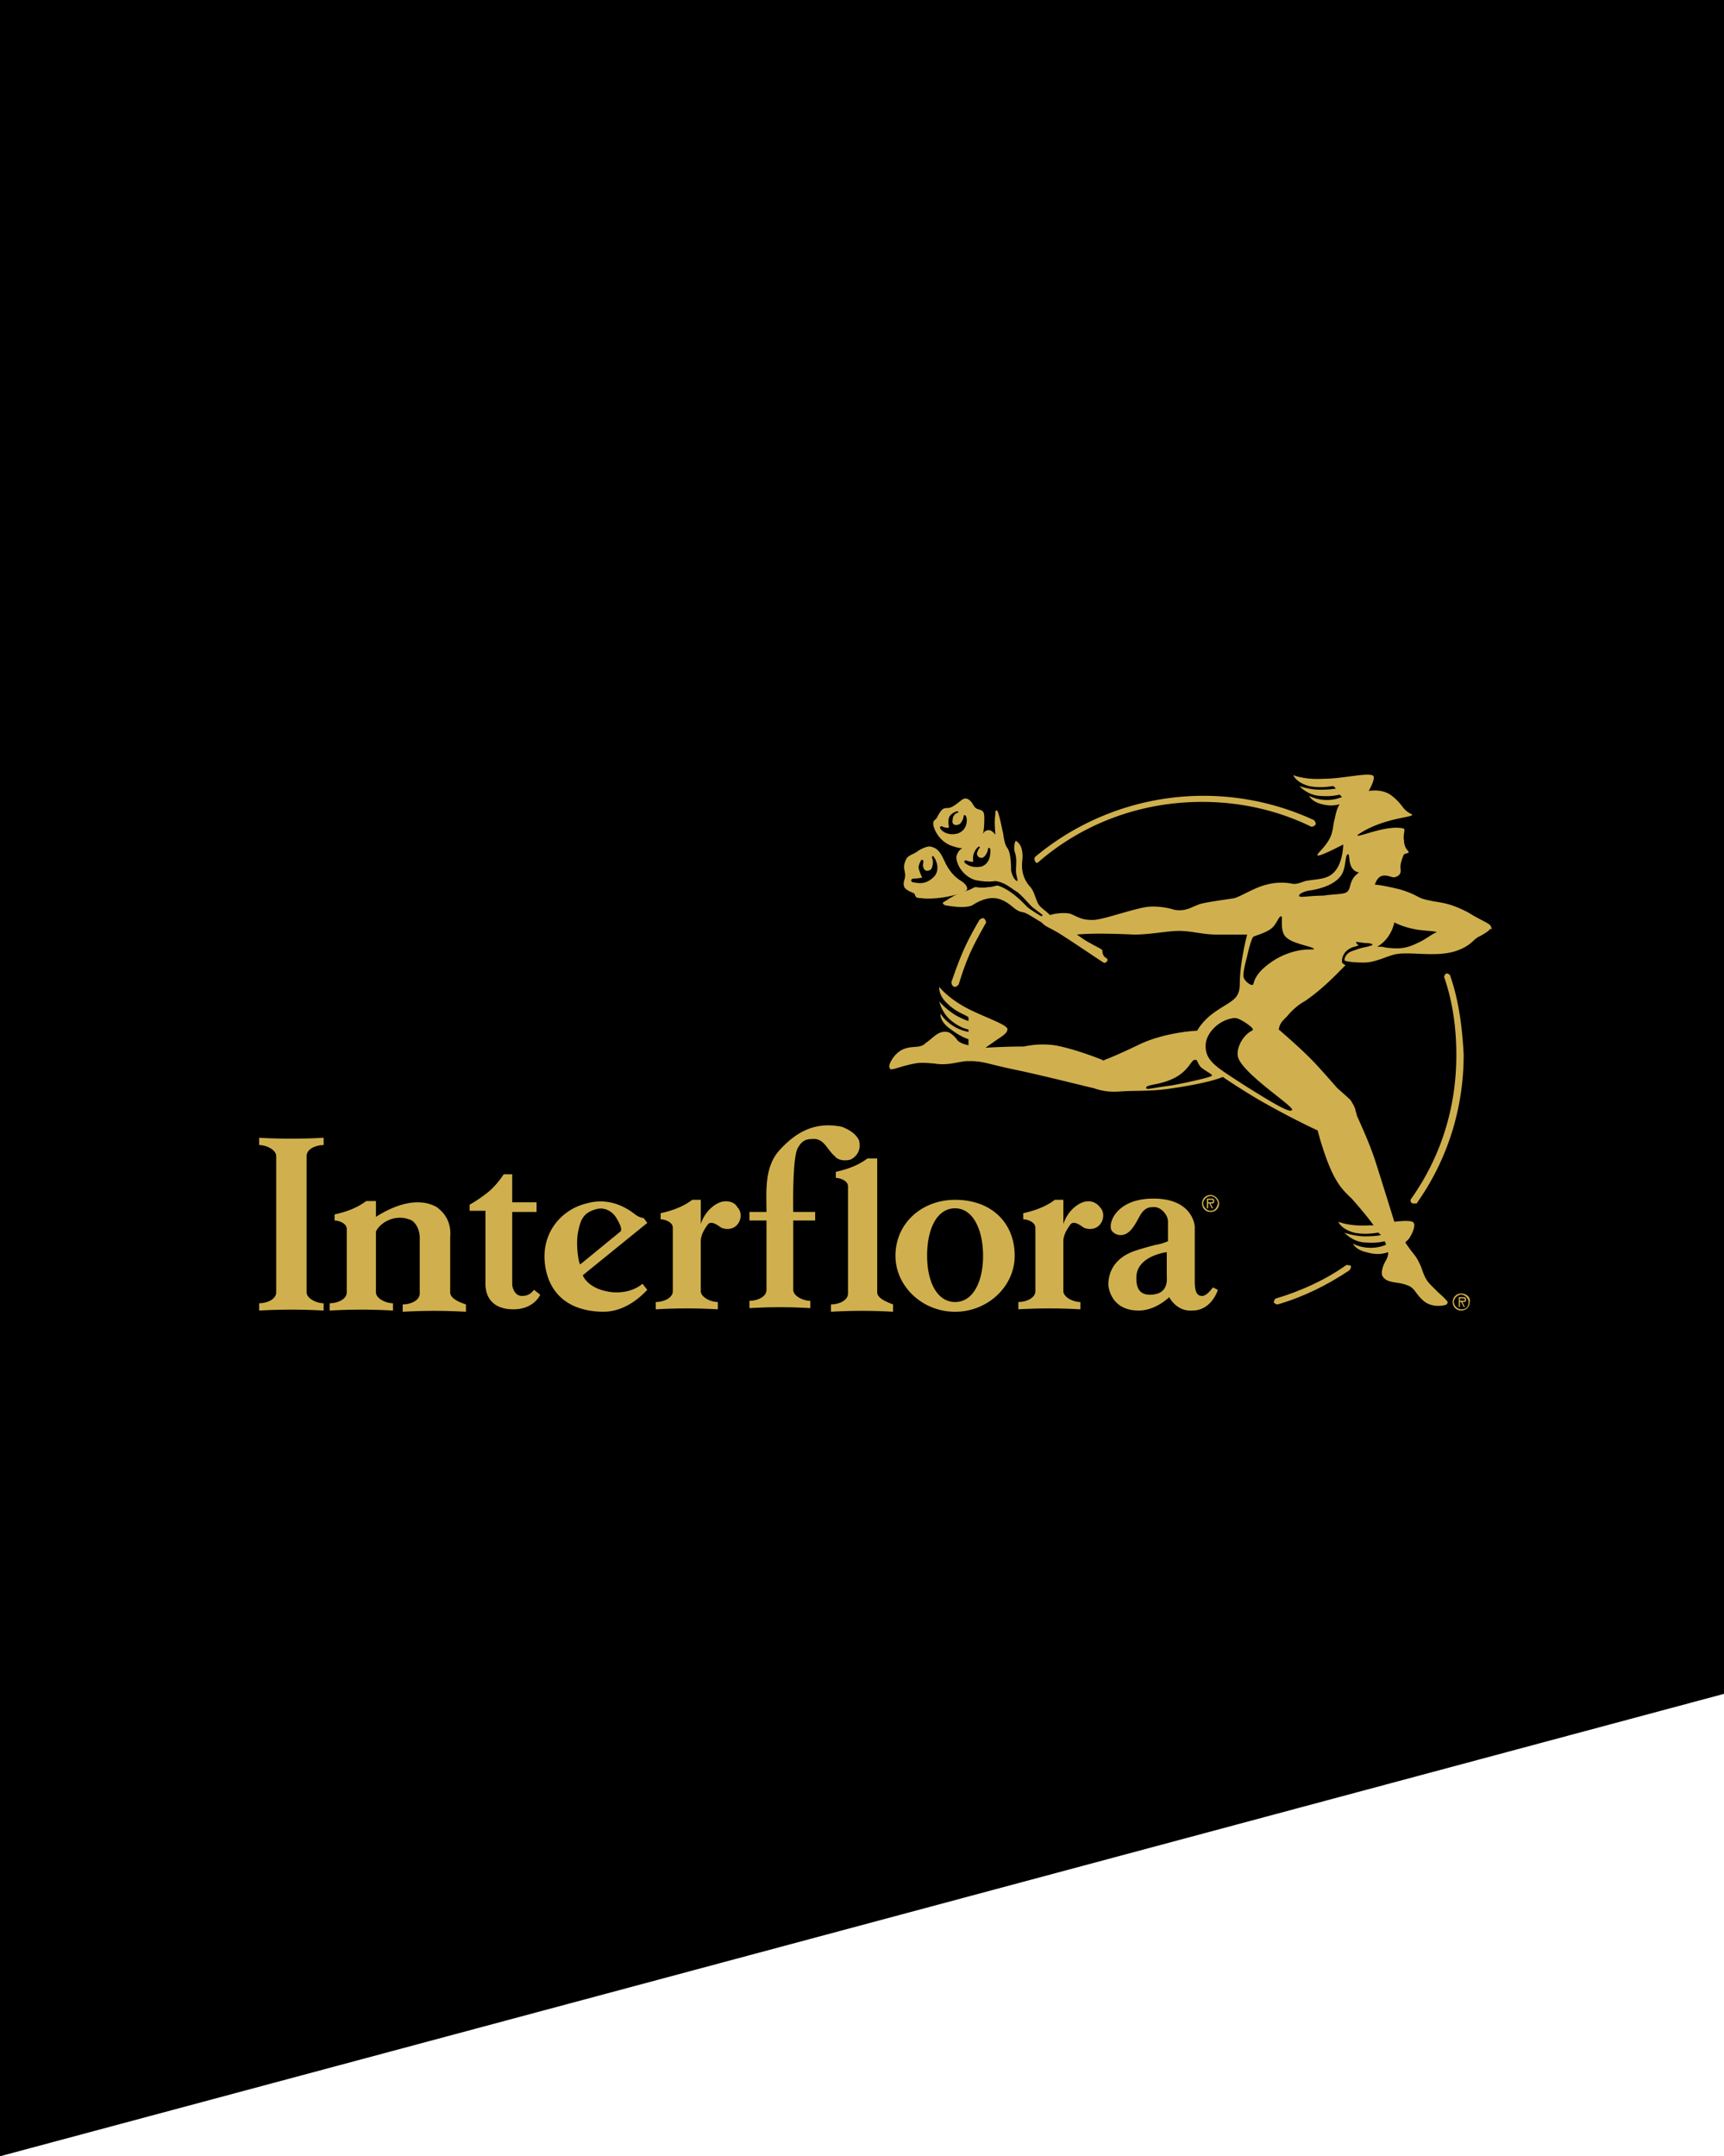 <svg xmlns="http://www.w3.org/2000/svg" xml:space="preserve" width="103.005" height="128.813" viewBox="254.497 308.441 103.005 128.813"><path d="m254.497 437.254 103.005-27.624V308.441H254.497z"/><g fill="#D0B04E"><path d="M327.044 380.189c0-.146-.072-.146-.218-.146h-.219v.582h.073v-.291h.072l.146.291h.073l-.146-.291c.147.001.219.001.219-.145m-.363.146v-.218h.146c.072 0 .146 0 .146.072 0 .073-.073.073-.146.073h-.146zm.145-.509c-.291 0-.509.218-.509.509s.218.509.509.509.509-.218.509-.509-.291-.509-.509-.509m0 .945c-.219 0-.437-.219-.437-.437s.218-.437.437-.437c.218 0 .436.219.436.437-.072.292-.218.437-.436.437M281.394 385.641v-3.271c.072-.8-.219-1.381-.8-1.817-1.163-.654-2.617-.072-3.635.582v-.945h-.581c-.582.437-1.236.654-1.891.8v.363c.218 0 .728.146.728.509v3.78c0 .437-.582.654-1.019.654v.437a32.643 32.643 0 0 1 3.78 0v-.437c-.436 0-1.018-.291-1.018-.654v-3.635c.291-.581 1.163-1.018 1.963-.727.363.072.654.581.654 1.09v3.344c0 .437-.582.654-1.018.654v.437a33.078 33.078 0 0 1 3.779 0v-.437c-.433-.146-.942-.363-.942-.727m4.288.218c-.509 0-.581-.654-.581-.654v-4.361h1.454v-.581h-1.454v-1.672h-.509s-.363.581-.872 1.018a8.176 8.176 0 0 1-1.163.799v.364h.944v4.361c0 .8.437 1.526 1.672 1.526 1.236 0 1.6-.872 1.6-.872l-.363-.291c-.146.145-.292.363-.728.363m5.452-.218c-1.526-.146-1.817-1.018-1.817-1.018l3.854-3.126-.219-.291s-.218 0-.509-.218-1.381-1.091-2.907-.654c-1.527.363-2.908 1.89-2.399 4.071.509 2.107 2.399 2.398 3.417 2.398 1.454 0 2.472-1.163 2.617-1.309l-.291-.363c.071-.072-.51.583-1.746.51m-2.107-3.561c.145-.728.29-1.163 1.018-1.382.654-.218 1.09.219 1.235.437s.437.727.291.872l-2.399 1.963c-.073.072-.291-1.091-.145-1.89m8.504-1.818c-.582.218-1.018.799-1.163 1.308v-1.453h-.509c-.582.436-1.236.654-1.891.8v.363c.219 0 .728.146.728.509v3.78c0 .436-.582.653-1.018.653v.437a31.83 31.83 0 0 1 3.707 0v-.437c-.437 0-1.018-.29-1.018-.653v-2.98c0-.364.218-.728.436-1.019.219-.218.582.073.8.219.363.146.8.072 1.018-.291.146-.218.218-.654-.072-.945-.145-.291-.582-.436-1.018-.291m21.663 0c-.582.218-1.018.799-1.163 1.308v-1.453h-.509c-.582.436-1.236.654-1.891.8v.363c.219 0 .728.146.728.509v3.78c0 .436-.582.653-1.018.653v.437a31.83 31.83 0 0 1 3.707 0v-.437c-.437 0-1.018-.29-1.018-.653v-2.98c0-.364.218-.728.437-1.019.218-.218.581.073.799.219.363.146.8.072 1.018-.291.146-.218.219-.654-.072-.945-.219-.291-.583-.436-1.018-.291m-12.286 5.379V377.645h-.582c-.581.436-1.235.654-1.89.8v.363c.218 0 .727.146.727.509v6.396c0 .437-.581.654-1.018.654v.437a31.847 31.847 0 0 1 3.708 0v-.437c-.363-.145-.945-.362-.945-.726m-1.599-7.923c.437-.218.654-.654.509-1.163-.218-.436-.654-.654-1.018-.8-1.453-.29-2.616.146-3.779 1.454-.873 1.018-.728 2.472-.728 3.635h-1.018v.509h1.018v4.144c0 .437-.581.654-1.018.654v.437a30.195 30.195 0 0 1 3.635 0v-.437c-.437 0-1.018-.291-1.018-.654v-4.144h1.309v-.509h-1.309s-.073-3.344.291-3.853c.29-.509.581-.509 1.018-.509.581.072.727.654 1.163 1.018.218.291.655.291.945.218m6.252 2.399c-1.963 0-3.562 1.381-3.562 3.344 0 1.817 1.599 3.344 3.562 3.344s3.562-1.526 3.562-3.344c-.001-1.963-1.382-3.344-3.562-3.344m0 6.105c-1.091 0-1.672-1.235-1.672-2.762 0-1.6.581-2.835 1.672-2.835 1.09 0 1.672 1.309 1.672 2.835s-.582 2.762-1.672 2.762m14.757-.363c-.291 0-.437-.218-.437-.872v-3.271s-.072-1.672-2.472-1.672c-2.035 0-2.617 1.236-2.544 1.745 0 .218.291.436.581.436.582 0 .873-.654 1.163-1.163.291-.509.582-.509.873-.509.363 0 .799.437.799.873v1.163s-.29.145-.727.218c-.581.146-1.309.363-1.454.437-.146.072-1.381.509-1.381 1.962 0 0 .073 1.527 1.817 1.527 1.018 0 1.817-.8 1.817-.8s.437.872 1.381.8c1.163 0 1.526-1.236 1.526-1.236l-.29-.146c-.071.073-.362.508-.652.508m-2.109-1.235c0 .218.146 1.163-1.018 1.163-.8 0-.8-.728-.8-1.018 0-1.309 1.817-1.526 1.817-1.526zm-54.228-8.215v.437c.437 0 1.018.291 1.018.654v8.142c0 .437-.581.654-1.018.654v.437a33.915 33.915 0 0 1 3.853 0v-.437c-.436 0-1.018-.291-1.018-.654V377.5c0-.437.582-.654 1.018-.654v-.437c-1.236.073-2.69.073-3.853 0M311.561 367.395c.072 0 .146-.072.218-.146.509-1.672.872-2.326 1.6-3.635.072-.072 0-.218-.073-.29-.072-.073-.218 0-.29.072-.8 1.381-1.091 2.035-1.672 3.707-.001.147.071.292.217.292m29.586-.654c0-.072-.146-.146-.218-.146-.073 0-.146.146-.146.219.509 1.453.727 3.053.727 4.652 0 3.198-.945 6.105-2.689 8.577-.072.073-.072.219.072.291h.146c.073 0 .146 0 .146-.072 1.745-2.472 2.763-5.525 2.763-8.796-.075-1.599-.292-3.271-.801-4.725m-24.716-6.76c.073 0 .073 0 .146-.073 2.617-2.253 6.033-3.562 9.741-3.562 2.326 0 4.507.509 6.47 1.453.072.073.218 0 .29-.072.073-.072 0-.218-.072-.291a15.7 15.7 0 0 0-16.646 2.181c-.073.073-.073.219 0 .291-.001.073.071.073.071.073M342.092 386.078c0-.146-.073-.146-.219-.146h-.218v.581h.072v-.291h.073l.146.291h.072l-.146-.291c.147 0 .22 0 .22-.144m-.364.144v-.218h.146c.073 0 .146 0 .146.073 0 .072-.072.072-.146.072h-.146zm.073-.508a.497.497 0 0 0-.509.509c0 .291.218.51.509.51s.509-.219.509-.51c.072-.291-.218-.509-.509-.509m0 .945a.47.47 0 0 1-.437-.437c0-.218.219-.436.437-.436s.437.218.437.436c-.001.291-.146.437-.437.437"/><path d="M339.184 364.778c-.581.291-1.018.364-1.672.291-.218 0-.363-.072-.509-.072h-.218c.872-.509 1.018-1.454 1.018-1.454s.509.291 1.381.437c.509.072.945.072 1.163.145-.363.144-.654.435-1.163.653m-4.361-2.979c-.291.072-.8.072-1.236.145-.509 0-1.163.073-1.308.073-.291 0-.219-.218.363-.363.581-.073 1.454-.291 1.89-.8.437-.437.291-1.381.509-1.381.146 0-.072.944.654 1.09-.727.508-.364 1.09-.872 1.236m-4.072 3.924c-1.308.8-1.308 1.381-1.381 1.526-.072.146-.581-.218-.581-.509s.072-.581.218-1.163c.146-.654.291-1.09.363-1.163.073-.072.727-.218 1.091-.509.29-.218.436-.727.581-.727s-.146.944.363 1.309c.437.363 1.6.509 1.6.654-.072.074-.945-.144-2.254.582m.946 9.014c-.072.219-.872-.218-2.835-1.453-1.672-1.091-2.398-1.454-2.326-2.472.072-.728.8-1.382 1.526-1.526.291-.073.437 0 .8.218.437.291.582.436.437.509-.582.291-1.018 1.163-.8 1.672.435 1.017 3.271 2.834 3.198 3.052m-4.798-2.035c0 .073-1.235.363-2.398.582-1.163.145-1.526.29-1.526.145 0-.218.799-.145 1.672-.581.872-.437 1.018-1.091 1.235-1.091s.073.073.363.437c.363.29.727.436.654.508m-13.739-12.503c-.582.146-.945-.146-1.019-.218-.072-.073 0-.146.073-.146.363.146.436.072.436.072s-.072-.291.073-.581c.072-.146.146-.219.218-.291.073-.073.146.072.073.072-.073.073-.073.146-.146.291 0 .291.291.363.436.218.146-.145.219-.363.219-.436 0-.146.146-.073.146 0 0 .074.072.801-.509 1.019m-1.454-1.963c-.582.146-.945-.146-1.018-.291-.073-.072 0-.146.072-.146.291.146.437.073.437.073s-.073-.363 0-.582c.072-.218.363-.363.436-.363.146-.072.146.073.073.073s-.291.146-.291.436c-.072.291.218.363.437.219a.798.798 0 0 0 .218-.437c0-.146.146-.072.146 0 .071.073.145.8-.51 1.018m31.695 5.379c-.219-.145-.582-.29-1.164-.653-1.235-.654-1.744-.582-2.326-.728-.799-.146-.581-.291-1.744-.654-1.163-.291-1.526-.291-1.526-.291.291-.872.872-.436 1.163-.436.291-.073.436-.218.363-.582 0-.363.218-.799.218-.799l.219-.073c.072 0 .072-.072 0-.146a.874.874 0 0 1-.219-.581c-.072-.363.073-.582 0-.728-1.018-.29-2.98.654-2.762.364 1.599-1.091 3.562-1.019 3.198-1.236-.582-.291-.437-.509-1.163-1.09-.363-.291-.872-.364-1.381-.291.072-.146.363-.654.29-.872-.146-.291-1.817.145-2.98.145-1.163.073-1.816-.218-1.816-.218s.145.437.944.654c.728.146 1.309 0 1.454 0l.146.146s-.291.072-.945.072-1.235-.218-1.235-.218.436.509 1.163.582c.8.072 1.235-.073 1.235-.073l.146.146c-1.091.437-1.963-.072-1.963-.072s.146.363.8.509c.582.145.945 0 1.018 0-.146.218-.218.509-.291.872-.072.218-.072.436-.145.727-.146.8-1.019 1.381-.873 1.454.146.072 1.526-.654 1.526-.654s0 .945-.436 1.526c-.437.582-1.018.509-1.817.654-.437.146-.582.218-.872.146a3.405 3.405 0 0 0-1.454.072c-.654.146-1.454.654-1.891.8-.363.073-1.599.219-2.107.363l-.363.146c-.291.146-.582.219-.8.219-.146 0-.291 0-.509-.073a4.43 4.43 0 0 0-1.091-.146c-.436 0-.727.073-1.526.291s-1.672.509-2.108.509c-.654 0-.8-.146-1.309-.363-.218-.073-.799-.073-1.235.072-.218-.218-.437-.363-.581-.509-.291-.29-.291-.872-.654-1.235a1.837 1.837 0 0 1-.437-1.236c0-.363.072-.436 0-.872s-.363-.581-.363-.581c-.073 0-.146.436-.073.654.146.436.073.727.073 1.163 0 .218.146.581.072.581-.072 0-.291-.218-.363-.654 0-.146 0-1.018-.218-1.309-.219-.29-.219-.799-.291-1.018-.146-.727-.291-1.309-.363-1.235-.073 0-.073.146-.073.291-.072.436 0 .872 0 1.163-.146-.219-.363-.364-.581-.219-.073 0-.073.073-.146.146.072-.363.072-.727.072-.945 0-.436-.145-.436-.363-.509-.218-.072-.218-.146-.363-.363s-.363-.363-.581-.218c-.219.146-.582.509-.873.509-.29 0-.363.072-.581.437-.146.363-.291.218-.291.509 0 .218.291 1.018 1.091 1.308.218.073.436.146.654.146-.146.073-.291.219-.364.509 0 .509.437 1.163 1.091 1.382.291.072.8.146 1.235.072.582.073.945.437 1.309.654.219.146.654.654.873.872.072.073.581.437.653.509l-.072.073c-.146-.073-.727-.437-.872-.582-.219-.218-.873-.944-1.672-1.235-.146-.073-.291.072-.654.072-.363.073-.654 0-.728 0-.146 0-.218.146-.799.291-.582.218-.945.509-1.091.582-.146.072-.072.145.072.218.073 0 1.091.218 1.6 0 .437-.291.872-.437 1.236-.437.363 0 .727.146 1.162.509.437.363.51.291.728.363.218.073.654.364 1.018.582.291.291.437.291.8.509.436.218 2.762 1.817 2.907 1.89.146.073.291-.145.219-.218-.073-.072-.219-.146-.219-.218-.072-.073-.072-.291-.072-.291 0-.072-.363-.218-.728-.437-.29-.145-.581-.363-.799-.509.727-.072 1.89-.072 3.416 0 1.018 0 1.963-.218 2.689-.218.8 0 1.382.218 2.254.218h1.817s-.437 1.672-.437 2.908c0 1.018-.509 1.018-1.526 1.744-.727.509-1.018 1.091-1.018 1.091s-1.963.072-3.562.872c-1.527.728-1.817.8-1.963.872-.146.073-.146 0-.146 0s-1.6-.654-2.835-.872c-1.091-.146-1.745.073-1.891.073-1.09 0-2.253.072-2.253.072l.727-.509c.219-.146.582-.363.582-.582.072-.29-1.6-.799-2.617-1.381-1.018-.581-1.454-1.163-1.454-1.163s-.072.509.509 1.018c.509.509 1.091.654 1.236.8v.218s-.291-.072-.8-.363c-.582-.363-.945-.8-.945-.8s.146.654.654 1.091c.582.509 1.091.581 1.091.581v.145c-1.163-.218-1.672-1.09-1.672-1.09s-.073.363.436.8c.364.29.8.581 1.236.727v.363c-.291-.072-.509-.146-.654-.291-.146-.218-.437-.509-.654-.509-.509-.072-.8.364-1.236.654-.363.363-.727.146-1.308.363-.582.219-.945.945-.873 1.091.073.146-.072.218.873-.072.872-.219.944-.219 1.817-.146.872.146 1.453-.146 2.035-.146.944 0 1.018.146 2.762.509 1.745.363 4.58 1.09 4.652 1.09.073 0 .654.291 1.6.219 1.018-.073 1.6 0 2.835-.146 2.617-.363 3.344-.727 3.344-.727s.945.653 2.181 1.381c2.036 1.163 3.489 1.817 3.489 1.817s.509 2.035 1.163 3.053c.291.509.8.945.873 1.018.509.582.944 1.091 1.308 1.6h-.29c-1.163.072-1.817-.218-1.817-.218s.146.436.944.653c.728.146 1.309 0 1.454 0l.146.146s-.291.073-.945.073-1.235-.218-1.235-.218.437.509 1.163.581c.8.072 1.235-.072 1.235-.072l.073.145v.073c-1.091.437-1.963-.073-1.963-.073s.146.364.8.51c.509.145.872.145 1.309 0 0 .218-.073.363-.146.509-.146.218-.291.654-.219.872.219.509.945.363 1.454.581.509.146.509.509 1.018.945s1.236.291 1.382.218c.072-.146.218-.072-.509-.727-.654-.654-.728-.654-1.019-1.526-.363-.8-.363-.582-.944-1.454l.218-.218s.437-.654.291-.945c-.073-.146-.509-.146-1.163-.072 0 0-.654-2.108-1.091-3.489-.436-1.382-1.163-2.835-1.163-2.908 0-.072-.072-.218-.072-.291 0-.072-.146-.363-.291-.581-.218-.218-.727-.654-.8-.727-.072-.073-.436-.51-1.235-1.382s-2.254-2.107-2.254-2.107c.073-.364.146-.437.509-.8.291-.363.728-.728 1.018-.873 1.091-.727 2.036-1.744 2.472-2.181-.072 0-.146-.072-.218-.146v-.144s0-.582.727-.8c.073 0 .219-.073.219-.073h.072c-.146-.072-.218-.218-.146-.218 0 0 .437.072.582.072.218 0 .509.073.29.146-.436.146-.436.073-1.018.291-.581.146-.581.582-.581.582 0 .072.509.145 1.163.145.727 0 1.454-.436 1.963-.509.944-.146 2.472.219 3.635-.218.799-.291.944-.654 1.235-.8s.654-.363.727-.509c.07.217.143-.147-.147-.292"/><path d="M309.089 360.926c.363 0 .509-.072.509-.072s-.146-.219-.218-.582c0-.146.072-.29.146-.436.072-.073.146 0 .146.072 0 .073-.073.218 0 .363.072.291.436.219.509 0 .072-.218.072-.436 0-.581 0-.146.072-.146.146 0 .072.072.436.8-.146 1.235-.509.437-1.018.219-1.163.219-.147-.073-.074-.218.071-.218m-.581.436c0 .146.218.291.581.437.146.072 0 .29.363.29 1.018.146 2.472-.218 2.763-.436.146-.073.072-.364-.291-.582s-.727-.581-1.018-1.235-.509-.728-.727-.8c-.146-.073-.437 0-.8.218-.363.291-.654.219-.8.654-.146.363 0 .582 0 .8.001.291-.144.436-.071.654M334.895 384.042c-1.235.873-2.689 1.527-4.144 1.963-.072 0-.145.146-.145.218 0 .073.145.146.218.146 1.526-.436 2.98-1.163 4.289-2.035.072-.072.145-.218.072-.291-.071-.001-.217-.074-.29-.001"/></g></svg>
